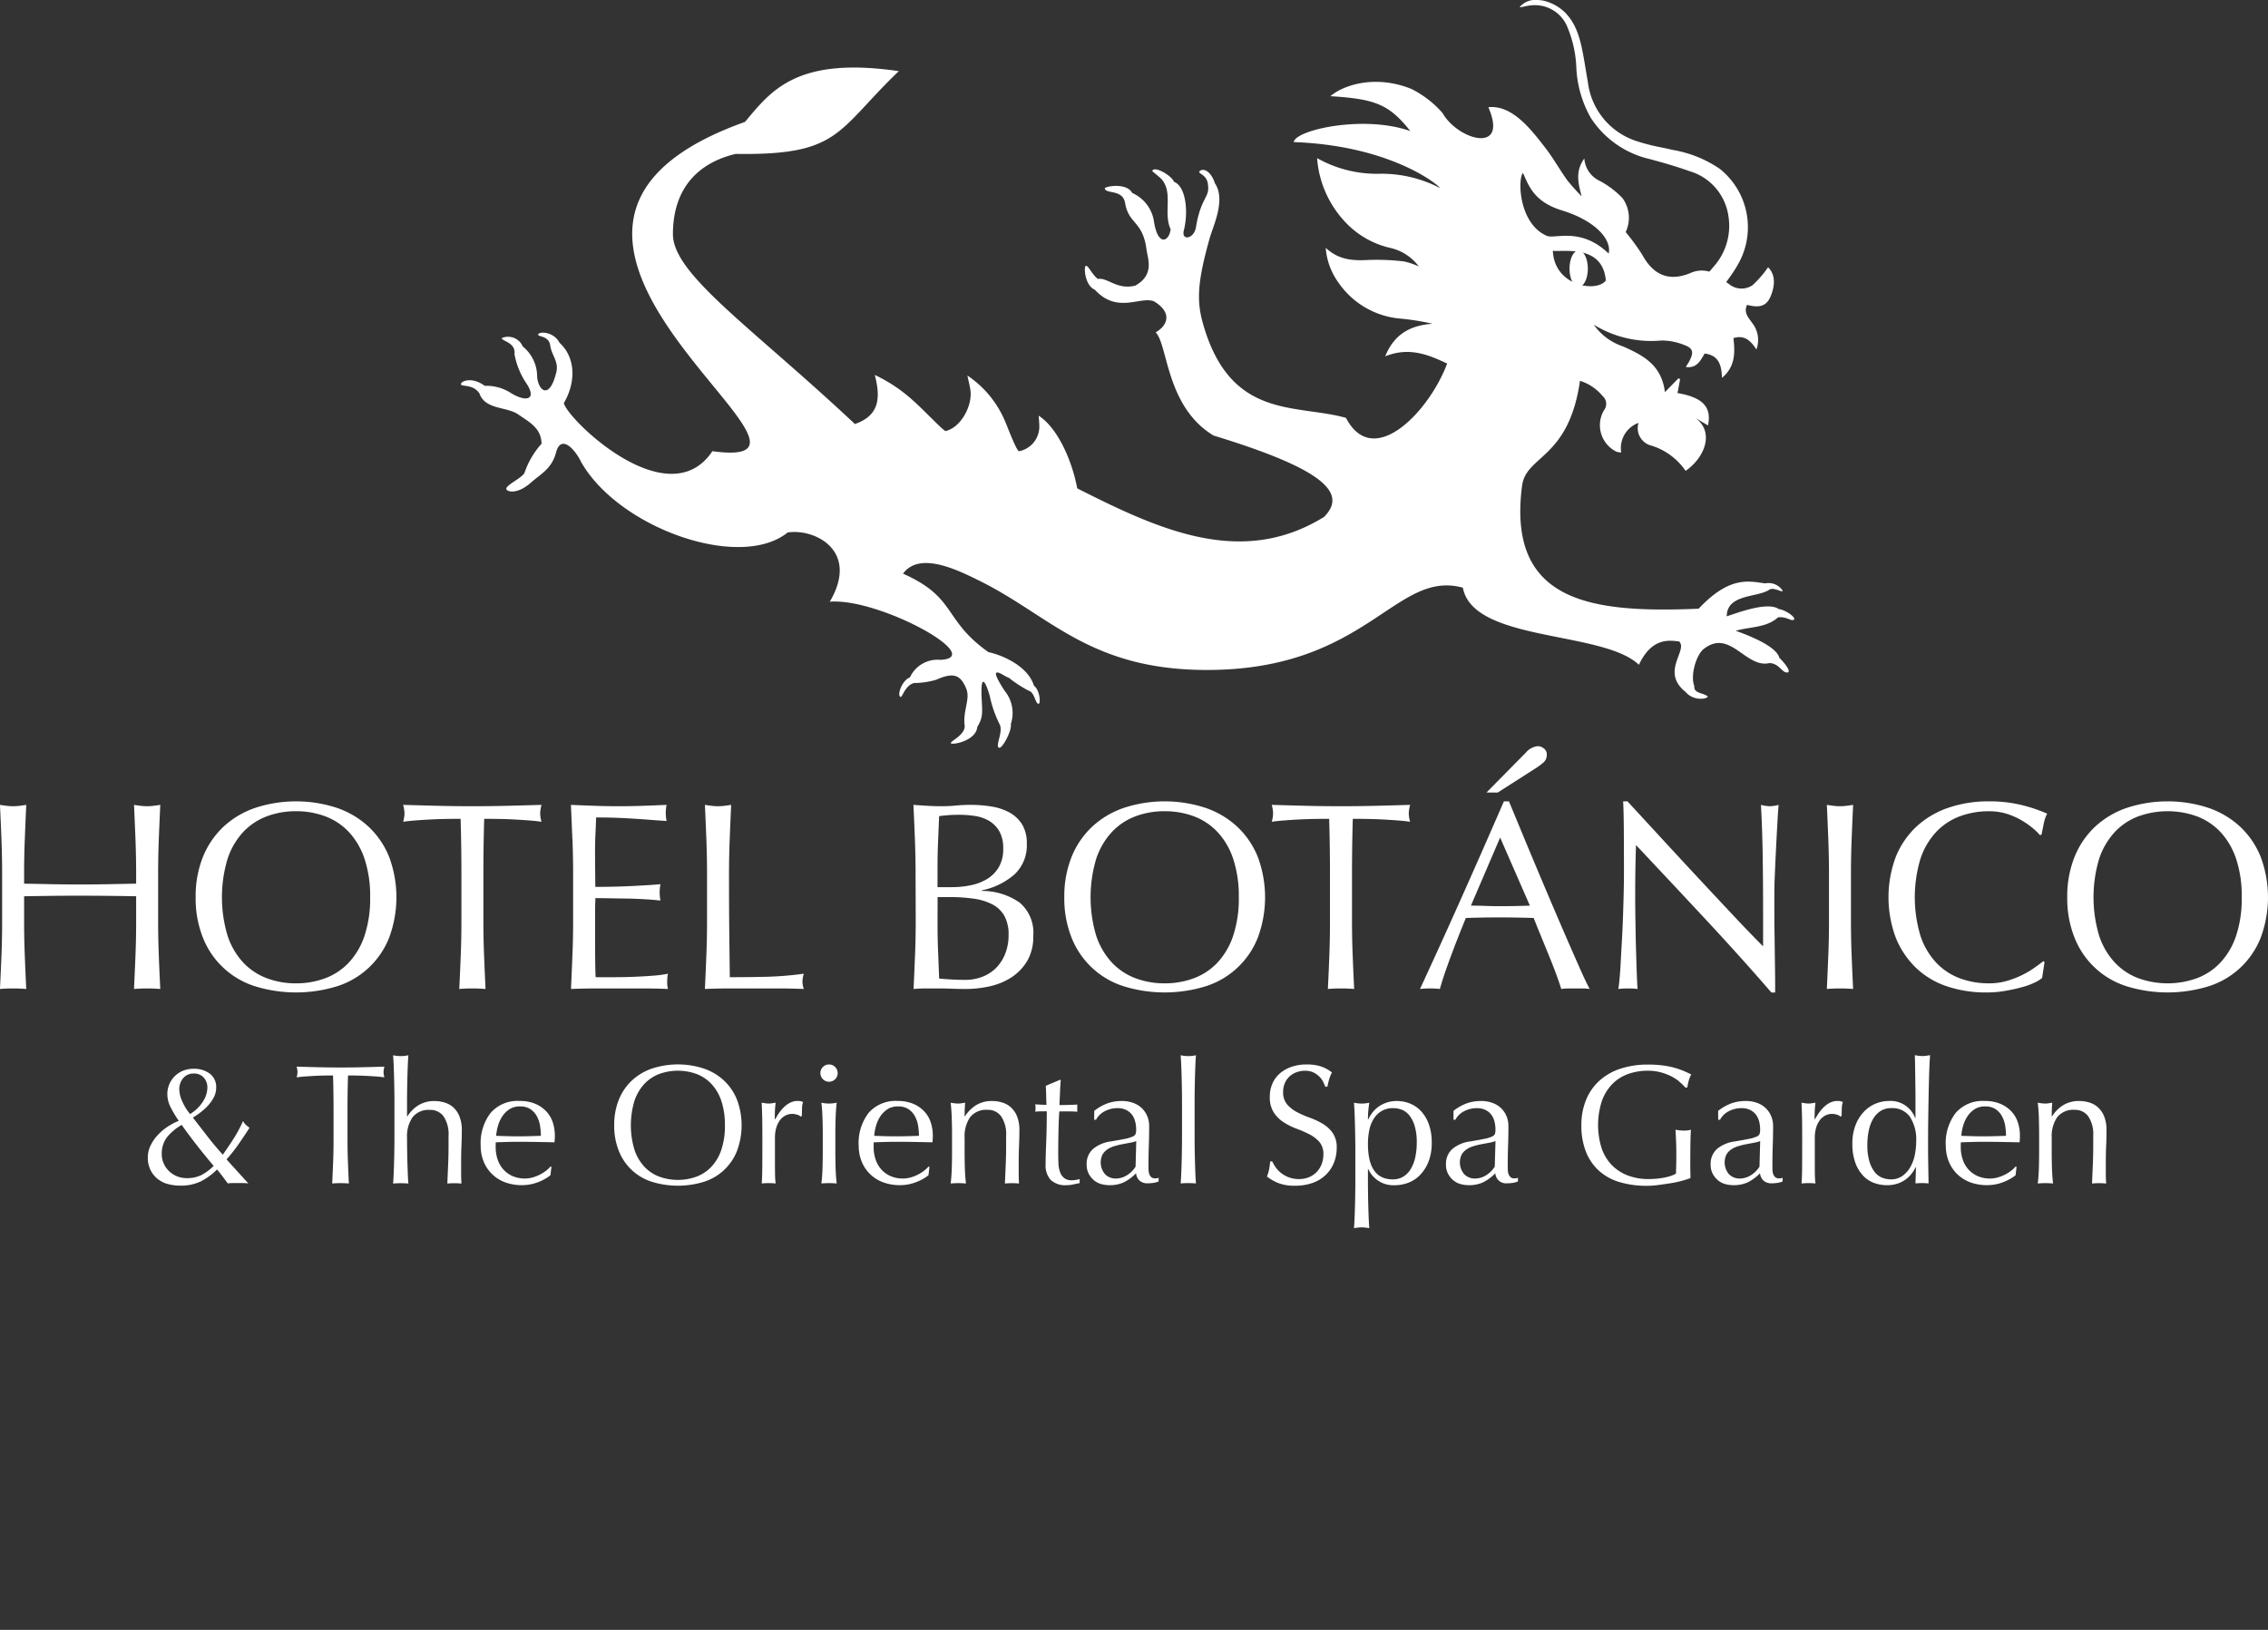 <svg xmlns="http://www.w3.org/2000/svg" viewBox="0 0 262.262 188.498"><rect x="0" y="0" width="262.262" height="188.498" fill="#333333" stroke="none"/><g transform="translate(-7890 6742)"><g transform="translate(7890 -6742)"><path d="M318.784,85.764q-.079-1.968-.17-4.014c.266.042.524.077.773.108a5.954,5.954,0,0,0,1.488,0c.249-.031.506-.066.775-.108q-.094,2.046-.172,4.014c-.052,1.313-.076,2.649-.076,4.014v5.33q0,2.046.076,4.029t.172,3.906c-.475-.041-.983-.063-1.519-.063s-1.044.022-1.518.063q.089-1.92.17-3.906t.076-4.029V92.319q-1.672-.031-3.237-.047c-1.043-.011-2.125-.016-3.24-.016s-2.2,0-3.24.016-2.122.026-3.238.047v2.789q0,2.046.077,4.029t.171,3.906q-.714-.061-1.519-.063t-1.519.063q.094-1.92.173-3.906t.075-4.029v-5.33c0-1.365-.025-2.7-.075-4.014s-.11-2.65-.173-4.014c.269.042.527.077.776.108a5.945,5.945,0,0,0,1.487,0c.247-.031.507-.066.775-.108q-.092,2.046-.171,4.014c-.051,1.313-.077,2.649-.077,4.014v1.085q1.674.029,3.238.061t3.24.031c1.115,0,2.2-.01,3.24-.031s2.122-.042,3.237-.061V89.778c0-1.365-.025-2.7-.076-4.014" transform="translate(-303.116 11.336)" fill="#fff"/><path d="M322.986,92.492a12.181,12.181,0,0,1,.852-4.7,9.816,9.816,0,0,1,2.387-3.487,10.271,10.271,0,0,1,3.674-2.169,15.178,15.178,0,0,1,9.392,0,10.242,10.242,0,0,1,3.67,2.169,9.79,9.79,0,0,1,2.388,3.487,13.371,13.371,0,0,1,0,9.392,9.572,9.572,0,0,1-6.058,5.608,16.119,16.119,0,0,1-9.392,0,9.56,9.56,0,0,1-6.061-5.608,12.181,12.181,0,0,1-.852-4.7m20.177,0a13.611,13.611,0,0,0-.65-4.449,8.467,8.467,0,0,0-1.814-3.1,7.248,7.248,0,0,0-2.728-1.813,9.563,9.563,0,0,0-3.393-.59,9.46,9.46,0,0,0-3.362.59,7.251,7.251,0,0,0-2.729,1.813,8.428,8.428,0,0,0-1.809,3.1,15.464,15.464,0,0,0,0,8.9,8.419,8.419,0,0,0,1.809,3.1,7.224,7.224,0,0,0,2.729,1.813,9.435,9.435,0,0,0,3.362.59,9.537,9.537,0,0,0,3.393-.59,7.221,7.221,0,0,0,2.728-1.813,8.457,8.457,0,0,0,1.814-3.1,13.609,13.609,0,0,0,.65-4.448" transform="translate(-300.361 11.287)" fill="#fff"/><path d="M350.686,83.362q-.806,0-1.69.016c-.588.009-1.179.03-1.765.06s-1.159.068-1.7.109-1.038.092-1.472.155a3.774,3.774,0,0,0,.154-.992,4.3,4.3,0,0,0-.154-.961q2.045.061,4,.109t4,.047q2.045,0,4-.047t4-.109a4.2,4.2,0,0,0-.157.992,3.579,3.579,0,0,0,.157.961q-.654-.094-1.473-.155c-.549-.041-1.118-.077-1.7-.109s-1.18-.051-1.767-.06-1.152-.016-1.69-.016q-.092,3.191-.093,6.415v5.33q0,2.048.079,4.029t.169,3.906q-.71-.061-1.517-.063t-1.519.063q.094-1.921.172-3.906t.076-4.029v-5.33q0-3.225-.093-6.415" transform="translate(-297.439 11.336)" fill="#fff"/><path d="M361.263,85.717q-.079-1.983-.169-3.967,1.392.061,2.772.109t2.775.047c.929,0,1.85-.017,2.758-.047s1.829-.068,2.758-.109a4.68,4.68,0,0,0,0,1.861q-.992-.061-1.81-.125t-1.738-.124q-.915-.061-2-.108t-2.6-.047q-.031.992-.077,1.891t-.047,2.045c0,.805.006,1.592.015,2.356s.016,1.342.016,1.735c.91,0,1.725-.01,2.45-.031s1.382-.046,1.984-.077,1.15-.061,1.657-.093.986-.066,1.442-.107a4.816,4.816,0,0,0-.093.96,4.705,4.705,0,0,0,.093.93c-.536-.064-1.163-.115-1.875-.156s-1.426-.067-2.138-.076-1.386-.022-2.015-.033-1.131-.014-1.5-.014c0,.186-.006.386-.016.6s-.015.491-.015.822V97.03q0,1.766.015,2.913t.047,1.736h2.17q1.177,0,2.308-.047t2.14-.124a13.8,13.8,0,0,0,1.75-.232,2.176,2.176,0,0,0-.075.479c-.013.178-.017.337-.017.481a2.893,2.893,0,0,0,.092.806q-1.394-.061-2.773-.061h-5.626q-1.392,0-2.818.061.089-1.983.169-3.951t.077-4.014V89.746q0-2.044-.077-4.029" transform="translate(-295.076 11.336)" fill="#fff"/><path d="M374.873,85.764q-.079-1.968-.17-4.014c.266.042.525.077.774.108a5.935,5.935,0,0,0,1.486,0c.248-.031.507-.066.775-.108q-.094,2.046-.17,4.014c-.052,1.313-.079,2.649-.079,4.014q0,3.906.032,6.772t.061,5.13q2.2,0,4.215-.047a39.446,39.446,0,0,0,4.339-.358,3.567,3.567,0,0,0-.156.93,2.846,2.846,0,0,0,.156.837q-1.425-.061-2.851-.063h-5.718q-1.38,0-2.866.063.091-1.92.17-3.906t.077-4.029v-5.33c0-1.365-.027-2.7-.077-4.014" transform="translate(-293.189 11.336)" fill="#fff"/><path d="M396.126,89.746q0-2.044-.077-4.029t-.171-3.967c.537.042,1.085.077,1.642.109s1.106.047,1.644.047,1.085-.027,1.642-.079,1.107-.077,1.642-.077a14.755,14.755,0,0,1,2.511.2,6.328,6.328,0,0,1,2.078.713,3.9,3.9,0,0,1,1.426,1.379,4.125,4.125,0,0,1,.525,2.169,4.594,4.594,0,0,1-1.44,3.595,8.19,8.19,0,0,1-3.766,1.829V91.7a7.647,7.647,0,0,1,4.354,1.332,4.55,4.55,0,0,1,1.6,3.874,5.534,5.534,0,0,1-.713,2.914,5.762,5.762,0,0,1-1.859,1.907,7.622,7.622,0,0,1-2.528,1.021,13.036,13.036,0,0,1-2.742.295c-.5,0-1-.011-1.5-.03s-1.008-.033-1.5-.033h-1.5c-.507,0-1.009.022-1.5.063q.092-1.981.171-3.952t.077-4.013Zm4.215,1.519a10.816,10.816,0,0,0,2.153-.216,5.878,5.878,0,0,0,1.906-.729,3.971,3.971,0,0,0,1.348-1.363,4.119,4.119,0,0,0,.511-2.156,3.878,3.878,0,0,0-.465-2.03,3.4,3.4,0,0,0-1.176-1.177,4.559,4.559,0,0,0-1.612-.557,11.821,11.821,0,0,0-1.8-.139c-.536,0-.993.014-1.363.047s-.7.066-.992.107q-.063,1.489-.123,2.943c-.042.974-.063,1.953-.063,2.945v2.325Zm-1.674,4.309q0,1.578.063,3.13t.123,3.13q.589.063,1.4.108c.535.032,1.084.046,1.641.046a5.408,5.408,0,0,0,1.907-.339,4.528,4.528,0,0,0,1.6-1.008A4.8,4.8,0,0,0,406.476,99a5.717,5.717,0,0,0,.405-2.216,4.423,4.423,0,0,0-.48-2.185,3.374,3.374,0,0,0-1.38-1.333,6.661,6.661,0,0,0-2.153-.666,19.389,19.389,0,0,0-2.8-.186h-1.395Z" transform="translate(-290.253 11.336)" fill="#fff"/><path d="M411.2,92.492a12.222,12.222,0,0,1,.852-4.7,9.819,9.819,0,0,1,2.388-3.487,10.252,10.252,0,0,1,3.672-2.169,15.178,15.178,0,0,1,9.392,0,10.251,10.251,0,0,1,3.672,2.169,9.8,9.8,0,0,1,2.388,3.487,13.371,13.371,0,0,1,0,9.392,9.569,9.569,0,0,1-6.06,5.608,16.12,16.12,0,0,1-9.392,0,9.568,9.568,0,0,1-6.06-5.608,12.222,12.222,0,0,1-.852-4.7m20.178,0a13.641,13.641,0,0,0-.651-4.449,8.466,8.466,0,0,0-1.813-3.1,7.248,7.248,0,0,0-2.728-1.813,9.558,9.558,0,0,0-3.393-.59,9.46,9.46,0,0,0-3.362.59,7.239,7.239,0,0,0-2.728,1.813,8.465,8.465,0,0,0-1.813,3.1,15.516,15.516,0,0,0,0,8.9,8.456,8.456,0,0,0,1.813,3.1,7.212,7.212,0,0,0,2.728,1.813,9.435,9.435,0,0,0,3.362.59,9.532,9.532,0,0,0,3.393-.59,7.221,7.221,0,0,0,2.728-1.813,8.456,8.456,0,0,0,1.813-3.1,13.638,13.638,0,0,0,.651-4.448" transform="translate(-288.128 11.287)" fill="#fff"/><path d="M438.9,83.362q-.806,0-1.69.016c-.588.009-1.177.03-1.765.06s-1.158.068-1.706.109-1.038.092-1.472.155a3.783,3.783,0,0,0,.156-.992,4.329,4.329,0,0,0-.156-.961q2.046.061,4,.109t4,.047q2.046,0,4-.047t4-.109a4.3,4.3,0,0,0-.155.992,3.659,3.659,0,0,0,.155.961q-.651-.094-1.472-.155t-1.7-.109q-.883-.046-1.766-.06t-1.689-.016q-.094,3.191-.094,6.415v5.33q0,2.048.079,4.029c.05,1.324.109,2.625.17,3.906q-.712-.061-1.518-.063t-1.519.063q.094-1.921.17-3.906T439,95.108v-5.33q0-3.225-.093-6.415" transform="translate(-285.207 11.336)" fill="#fff"/><path d="M457.611,82.173q.745,1.8,1.611,3.89t1.767,4.23q.9,2.138,1.8,4.247t1.689,3.919q.793,1.816,1.426,3.24t1.04,2.169a5.86,5.86,0,0,0-.822-.062h-1.643a5.854,5.854,0,0,0-.82.062q-.219-.712-.59-1.719t-.821-2.107q-.449-1.1-.914-2.232t-.868-2.155q-.992-.029-2.014-.047t-2.045-.014c-.642,0-1.271,0-1.891.014s-1.25.027-1.89.047q-.994,2.417-1.8,4.6t-1.208,3.611a10.729,10.729,0,0,0-2.294,0q2.511-5.423,4.9-10.785t4.8-10.91Zm-4.4,12.056c.537,0,1.094.01,1.674.032s1.136.031,1.674.031q.866,0,1.735-.016t1.735-.047l-3.44-7.873Zm6.354-17.7a2.082,2.082,0,0,1,1.395-.744,1.185,1.185,0,0,1,.666.248.848.848,0,0,1,.357.744,1.116,1.116,0,0,1-.372.884,7.24,7.24,0,0,1-.744.573l-4.556,2.914h-1.3Z" transform="translate(-283.12 10.51)" fill="#fff"/><path d="M477.566,95.049q-4.029-4.323-8.057-8.6-.033.868-.063,2.324t-.031,3.967c0,.434.006.971.014,1.612s.022,1.312.033,2.014.025,1.415.047,2.138.041,1.395.061,2.014.042,1.163.062,1.627.041.781.063.945a8.862,8.862,0,0,0-1.085-.061,9.9,9.9,0,0,0-1.147.061c.041-.206.088-.588.14-1.147s.1-1.224.139-2,.088-1.616.14-2.526.092-1.817.123-2.727.057-1.8.078-2.666.031-1.643.031-2.324q0-2.975-.016-5.115t-.077-3.192h.5q1.889,2.046,4.042,4.385t4.279,4.62q2.121,2.278,4.029,4.308t3.332,3.455V93.949q0-3.254-.047-6.339t-.2-5.811a4.463,4.463,0,0,0,1.054.156A4.315,4.315,0,0,0,486,81.8q-.063.681-.14,2.045t-.155,2.914q-.078,1.551-.141,3.037t-.059,2.387v1.859c0,.7,0,1.438.015,2.2s.02,1.534.032,2.309.019,1.5.03,2.169.016,1.255.016,1.751V103.5h-.434q-3.565-4.121-7.594-8.447" transform="translate(-280.327 11.287)" fill="#fff"/><path d="M488.81,85.764q-.078-1.968-.17-4.014c.268.042.526.077.774.108a5.945,5.945,0,0,0,1.487,0c.248-.031.505-.066.775-.108q-.094,2.046-.171,4.014c-.052,1.313-.078,2.649-.078,4.014v5.33q0,2.046.078,4.029t.171,3.906c-.475-.041-.983-.063-1.519-.063s-1.043.022-1.518.063q.09-1.92.17-3.906t.077-4.029v-5.33c0-1.365-.026-2.7-.077-4.014" transform="translate(-277.39 11.336)" fill="#fff"/><path d="M511.775,102.362a8.371,8.371,0,0,1-1.458.527q-.852.234-1.905.419a12.652,12.652,0,0,1-2.2.186,14.133,14.133,0,0,1-4.525-.7,9.524,9.524,0,0,1-3.579-2.124,9.977,9.977,0,0,1-2.357-3.487,13.367,13.367,0,0,1,0-9.391,9.8,9.8,0,0,1,2.387-3.487,10.293,10.293,0,0,1,3.673-2.169,14.243,14.243,0,0,1,4.711-.745,15.479,15.479,0,0,1,3.735.419,17.537,17.537,0,0,1,2.991,1.007,4.053,4.053,0,0,0-.4,1.179q-.155.743-.248,1.239l-.186.063a6.755,6.755,0,0,0-.868-.837,9.611,9.611,0,0,0-1.3-.9,8.249,8.249,0,0,0-1.675-.729,6.753,6.753,0,0,0-2.045-.295,9.575,9.575,0,0,0-3.393.589,7.242,7.242,0,0,0-2.728,1.814,8.444,8.444,0,0,0-1.812,3.1,15.483,15.483,0,0,0,0,8.894,8.429,8.429,0,0,0,1.812,3.1,7.218,7.218,0,0,0,2.728,1.815,9.549,9.549,0,0,0,3.393.589,7.268,7.268,0,0,0,2.061-.279,10.964,10.964,0,0,0,1.735-.666,10.38,10.38,0,0,0,1.426-.837q.635-.449,1.07-.79l.123.122-.278,1.83a3.991,3.991,0,0,1-.884.542" transform="translate(-276.522 11.287)" fill="#fff"/><path d="M513.054,92.492a12.2,12.2,0,0,1,.853-4.7,9.8,9.8,0,0,1,2.385-3.487,10.268,10.268,0,0,1,3.673-2.169,15.174,15.174,0,0,1,9.39,0,10.275,10.275,0,0,1,3.673,2.169,9.8,9.8,0,0,1,2.386,3.487,13.37,13.37,0,0,1,0,9.392,9.556,9.556,0,0,1-6.059,5.608,16.115,16.115,0,0,1-9.39,0,9.556,9.556,0,0,1-6.059-5.608,12.2,12.2,0,0,1-.853-4.7m20.176,0a13.615,13.615,0,0,0-.65-4.449,8.454,8.454,0,0,0-1.814-3.1,7.226,7.226,0,0,0-2.727-1.813,9.97,9.97,0,0,0-6.757,0,7.223,7.223,0,0,0-2.726,1.813,8.45,8.45,0,0,0-1.814,3.1,15.542,15.542,0,0,0,0,8.9,8.441,8.441,0,0,0,1.814,3.1,7.2,7.2,0,0,0,2.726,1.813,9.97,9.97,0,0,0,6.757,0,7.2,7.2,0,0,0,2.727-1.813,8.444,8.444,0,0,0,1.814-3.1,13.612,13.612,0,0,0,.65-4.448" transform="translate(-274.005 11.287)" fill="#fff"/><path d="M320.386,111.511a2.9,2.9,0,0,1,.856-2.1,2.908,2.908,0,0,1,.954-.63,3.193,3.193,0,0,1,1.221-.227,3.017,3.017,0,0,1,1.878.561,1.932,1.932,0,0,1,.738,1.642,2.354,2.354,0,0,1-.255,1.062,4.277,4.277,0,0,1-.658.954,6.992,6.992,0,0,1-.877.806,8.516,8.516,0,0,1-.905.618q.887,1.141,1.733,2.234t1.73,2.055q.707-1,1.288-1.918a15.3,15.3,0,0,0,1.053-1.977,1.336,1.336,0,0,0,.323.442,4.923,4.923,0,0,0,.424.345c-.405.629-.815,1.239-1.22,1.829a20.45,20.45,0,0,1-1.436,1.83l2.518,2.774a4.888,4.888,0,0,0-.631-.04h-1.19a3.792,3.792,0,0,0-.559.04c-.106-.145-.265-.364-.484-.659s-.469-.614-.756-.954a7.242,7.242,0,0,1-1.859,1.368,5.253,5.253,0,0,1-2.389.5,5.473,5.473,0,0,1-1.447-.187,3.235,3.235,0,0,1-1.19-.6,3.015,3.015,0,0,1-.814-1.033,3.229,3.229,0,0,1-.305-1.445,3.1,3.1,0,0,1,.274-1.27,4.783,4.783,0,0,1,.756-1.18,6.111,6.111,0,0,1,1.132-1.013,7.349,7.349,0,0,1,1.417-.766,12.833,12.833,0,0,1-.943-1.575,3.313,3.313,0,0,1-.376-1.494m-.648,6.942a2.571,2.571,0,0,0,.216,1.033,2.8,2.8,0,0,0,.6.886,2.87,2.87,0,0,0,.914.609,2.921,2.921,0,0,0,1.16.227,3.718,3.718,0,0,0,1.711-.363,5.674,5.674,0,0,0,1.4-1.053q-1-1.18-1.907-2.34t-1.789-2.4a6.2,6.2,0,0,0-1.692,1.416,3.1,3.1,0,0,0-.61,1.986m5.272-7.71a1.67,1.67,0,0,0-.422-1.171,1.487,1.487,0,0,0-1.151-.462,1.52,1.52,0,0,0-1.22.532,1.96,1.96,0,0,0-.454,1.317,3.518,3.518,0,0,0,.346,1.377,6.1,6.1,0,0,0,.9,1.456,4.51,4.51,0,0,0,1.505-1.465,3.105,3.105,0,0,0,.5-1.584" transform="translate(-301.035 15.054)" fill="#fff"/><path d="M337.449,109.359q-.511,0-1.071.009t-1.12.04q-.56.031-1.083.069c-.347.026-.659.059-.933.1a2.528,2.528,0,0,0,.1-.631,2.888,2.888,0,0,0-.1-.609c.863.026,1.71.049,2.536.068s1.672.03,2.537.03,1.713-.01,2.538-.03,1.672-.042,2.537-.068a2.766,2.766,0,0,0-.1.63,2.372,2.372,0,0,0,.1.61q-.413-.06-.934-.1t-1.083-.069c-.372-.018-.747-.032-1.12-.04s-.732-.009-1.07-.009q-.063,2.026-.06,4.072v3.383q0,1.3.049,2.556c.032.841.069,1.666.107,2.479-.3-.025-.621-.039-.963-.039s-.66.014-.962.039c.038-.813.073-1.637.107-2.479s.049-1.691.049-2.556V113.43q0-2.046-.059-4.072" transform="translate(-298.939 15.023)" fill="#fff"/><path d="M343.183,111.389c-.007-.524-.017-1.043-.03-1.554s-.03-1-.049-1.465-.042-.862-.069-1.19a4.005,4.005,0,0,0,1.771,0c-.027.328-.049.721-.069,1.18s-.035.942-.049,1.445-.023,1.015-.03,1.525-.009.984-.009,1.417v1.5h.039a4.114,4.114,0,0,1,1.319-1.308,3.482,3.482,0,0,1,1.829-.462,4.078,4.078,0,0,1,1.112.158,2.66,2.66,0,0,1,1.012.54,2.789,2.789,0,0,1,.738,1.043,4.243,4.243,0,0,1,.285,1.682c0,.564-.013,1.144-.041,1.74s-.038,1.23-.038,1.9v1.279c0,.211,0,.418.01.619s.016.4.027.581c-.261-.025-.536-.039-.824-.039s-.545.014-.806.039c.025-.682.057-1.383.089-2.105s.049-1.461.049-2.222v-1.2a3.675,3.675,0,0,0-.57-2.233,1.86,1.86,0,0,0-1.574-.757,2.364,2.364,0,0,0-2.015.846,3.869,3.869,0,0,0-.64,2.38c0,.368,0,.794.009,1.279s.017.972.03,1.465.032.966.049,1.426.042.832.069,1.12c-.3-.025-.6-.039-.886-.039s-.583.014-.885.039c.027-.3.049-.682.069-1.141s.035-.944.049-1.454.023-1.03.03-1.554.01-1.01.01-1.456v-3.561c0-.444,0-.93-.01-1.454" transform="translate(-297.581 14.862)" fill="#fff"/><path d="M351.932,117a5.745,5.745,0,0,1,1.151-3.8,4.119,4.119,0,0,1,3.353-1.377,4.566,4.566,0,0,1,1.8.325,3.8,3.8,0,0,1,1.268.865,3.416,3.416,0,0,1,.757,1.268,4.83,4.83,0,0,1,.246,1.555q0,.2-.01.383c-.008.125-.015.253-.029.384l-2.105-.04q-1.042-.017-2.1-.018c-.433,0-.862.007-1.287.018l-1.29.04a1.57,1.57,0,0,0-.021.295v.256a4.469,4.469,0,0,0,.227,1.436,3.248,3.248,0,0,0,.66,1.15,3.122,3.122,0,0,0,1.061.767,3.488,3.488,0,0,0,1.456.285,3.141,3.141,0,0,0,.8-.108,4.494,4.494,0,0,0,1.545-.737,3.724,3.724,0,0,0,.6-.55l.1.057-.117.964a5.451,5.451,0,0,1-1.464.806,5.059,5.059,0,0,1-1.821.335,5.561,5.561,0,0,1-1.937-.323,4.235,4.235,0,0,1-2.5-2.409,4.786,4.786,0,0,1-.344-1.831m4.543-4.542a2.167,2.167,0,0,0-1.23.334,2.869,2.869,0,0,0-.826.835,3.932,3.932,0,0,0-.492,1.1,5.673,5.673,0,0,0-.206,1.131c.4.015.829.027,1.267.04s.87.019,1.289.019.872-.007,1.317-.019.879-.025,1.3-.04a7.537,7.537,0,0,0-.089-1.12,3.5,3.5,0,0,0-.354-1.1,2.343,2.343,0,0,0-.738-.845,2.1,2.1,0,0,0-1.239-.334" transform="translate(-296.347 15.507)" fill="#fff"/><path d="M365.492,115.154a7.725,7.725,0,0,1,.541-2.98,6.213,6.213,0,0,1,1.514-2.214,6.543,6.543,0,0,1,2.331-1.378,9.654,9.654,0,0,1,5.96,0,6.544,6.544,0,0,1,2.331,1.378,6.212,6.212,0,0,1,1.514,2.214,8.476,8.476,0,0,1,0,5.959,6.065,6.065,0,0,1-3.845,3.561,10.22,10.22,0,0,1-5.96,0,6.065,6.065,0,0,1-3.845-3.561,7.727,7.727,0,0,1-.541-2.979m12.8,0a8.668,8.668,0,0,0-.412-2.824,5.341,5.341,0,0,0-1.151-1.965A4.6,4.6,0,0,0,375,109.212a6.341,6.341,0,0,0-4.288,0,4.622,4.622,0,0,0-1.732,1.152,5.351,5.351,0,0,0-1.148,1.965,9.793,9.793,0,0,0,0,5.646,5.342,5.342,0,0,0,1.148,1.968,4.606,4.606,0,0,0,1.732,1.151,6.341,6.341,0,0,0,4.288,0,4.584,4.584,0,0,0,1.731-1.151,5.333,5.333,0,0,0,1.151-1.968,8.654,8.654,0,0,0,.412-2.822" transform="translate(-294.467 14.992)" fill="#fff"/><path d="M384.59,113.419a1.757,1.757,0,0,0-.581-.1,1.638,1.638,0,0,0-.845.216,1.979,1.979,0,0,0-.632.58,2.831,2.831,0,0,0-.392.867,4.054,4.054,0,0,0-.138,1.071v2.162q0,1.32.009,2.018a10.15,10.15,0,0,0,.071,1.131c-.264-.026-.525-.04-.789-.04-.287,0-.562.014-.824.04.039-.448.062-1.053.068-1.821s.01-1.708.01-2.822v-.631q0-.765-.01-1.771t-.068-2.3c.145.026.282.05.413.069a2.933,2.933,0,0,0,.411.03,2.772,2.772,0,0,0,.376-.03c.131-.019.269-.043.413-.069-.054.473-.082.845-.088,1.12s-.011.539-.011.788l.04.018q1.16-2.123,2.6-2.124a2.114,2.114,0,0,1,.306.021,1.546,1.546,0,0,1,.325.1,2.188,2.188,0,0,0-.12.716c-.011.322-.018.615-.018.877l-.138.1a.876.876,0,0,0-.384-.216" transform="translate(-292.39 15.507)" fill="#fff"/><path d="M386.429,109.114a.972.972,0,0,1,.294-.708,1,1,0,1,1-.294.708m.276,7.1q0-.883-.031-1.857c-.019-.651-.062-1.257-.129-1.821a4.011,4.011,0,0,0,1.772,0c-.066.564-.108,1.169-.128,1.821s-.03,1.268-.03,1.857v2.045q0,.888.03,1.859t.128,1.76c-.3-.025-.6-.039-.885-.039s-.584.014-.887.039q.1-.786.129-1.76t.031-1.859Z" transform="translate(-291.563 14.992)" fill="#fff"/><path d="M390.316,117a5.745,5.745,0,0,1,1.15-3.8,4.122,4.122,0,0,1,3.353-1.377,4.572,4.572,0,0,1,1.8.325,3.791,3.791,0,0,1,1.268.865,3.4,3.4,0,0,1,.757,1.268,4.828,4.828,0,0,1,.246,1.555q0,.2-.01.383c-.007.125-.016.253-.03.384l-2.1-.04c-.7-.011-1.4-.018-2.105-.018-.432,0-.861.007-1.288.018l-1.289.04a1.677,1.677,0,0,0-.02.295v.256a4.437,4.437,0,0,0,.229,1.436,3.226,3.226,0,0,0,.658,1.15,3.149,3.149,0,0,0,1.062.767,3.49,3.49,0,0,0,1.455.285,3.166,3.166,0,0,0,.807-.108,4.528,4.528,0,0,0,1.544-.737,3.669,3.669,0,0,0,.6-.55l.1.057-.117.964a5.4,5.4,0,0,1-1.464.806,5.048,5.048,0,0,1-1.82.335,5.568,5.568,0,0,1-1.938-.323,4.235,4.235,0,0,1-2.5-2.409,4.827,4.827,0,0,1-.343-1.831m4.543-4.542a2.164,2.164,0,0,0-1.23.334,2.887,2.887,0,0,0-.827.835,4,4,0,0,0-.492,1.1,5.844,5.844,0,0,0-.2,1.131c.405.015.828.027,1.269.04s.869.019,1.288.019.871-.007,1.316-.019.879-.025,1.3-.04a7.555,7.555,0,0,0-.09-1.12,3.475,3.475,0,0,0-.354-1.1,2.329,2.329,0,0,0-.737-.845,2.1,2.1,0,0,0-1.239-.334" transform="translate(-291.024 15.507)" fill="#fff"/><path d="M405.5,113.606a1.858,1.858,0,0,0-1.574-.757,2.364,2.364,0,0,0-2.015.846,3.884,3.884,0,0,0-.64,2.38v1.67q0,.888.03,1.859c.019.65.061,1.235.129,1.762-.3-.026-.6-.04-.887-.04s-.582.014-.884.04c.065-.526.108-1.111.128-1.762s.03-1.267.03-1.859V115.7c0-.589-.01-1.209-.03-1.857s-.063-1.257-.128-1.821a5.234,5.234,0,0,0,.884.1,2.421,2.421,0,0,0,.345-.03l.443-.069c-.037.525-.059,1.05-.059,1.574h.039a4.15,4.15,0,0,1,1.319-1.308,3.489,3.489,0,0,1,1.83-.462,4.119,4.119,0,0,1,1.111.158,2.66,2.66,0,0,1,1.012.54,2.8,2.8,0,0,1,.738,1.042,4.249,4.249,0,0,1,.287,1.683c0,.564-.015,1.144-.041,1.74s-.04,1.23-.04,1.9v1.279c0,.211,0,.418.01.619s.017.4.03.582q-.393-.039-.826-.04c-.274,0-.547.014-.807.04.025-.683.057-1.385.089-2.107s.049-1.461.049-2.222v-1.2a3.673,3.673,0,0,0-.57-2.233" transform="translate(-289.728 15.507)" fill="#fff"/><path d="M411.2,109.684c-.039.5-.071.987-.088,1.465s-.043.959-.07,1.444c.142,0,.413,0,.805-.009s.821-.022,1.279-.05a.926.926,0,0,0-.018.219v.411a.793.793,0,0,0,.018.2c-.17-.014-.346-.024-.529-.03s-.38-.01-.59-.01h-.964a6.152,6.152,0,0,0-.049.631q-.029.55-.051,1.307c-.01.5-.021,1.032-.027,1.584s-.01,1.042-.01,1.475c0,.368.01.726.031,1.082a3.169,3.169,0,0,0,.187.954,1.5,1.5,0,0,0,.473.678,1.389,1.389,0,0,0,.9.257,3.331,3.331,0,0,0,.424-.04,3.627,3.627,0,0,0,.461-.1v.471q-.335.06-.738.148a3.605,3.605,0,0,1-.777.089,2.448,2.448,0,0,1-1.83-.61,2.48,2.48,0,0,1-.59-1.79c0-.354.007-.738.018-1.15s.031-.867.049-1.358.039-1.036.049-1.632.022-1.263.022-2h-.631c-.1,0-.215,0-.334.01s-.243.016-.373.03c.014-.079.023-.155.028-.227s.009-.147.009-.225a1.9,1.9,0,0,0-.009-.2,1.7,1.7,0,0,0-.028-.2c.591.04,1.023.059,1.3.059-.013-.263-.024-.59-.031-.985s-.022-.8-.049-1.218l1.634-.688Z" transform="translate(-288.538 15.21)" fill="#fff"/><path d="M414.345,112.966a5.629,5.629,0,0,1,1.633-.905,5.063,5.063,0,0,1,1.534-.236,3.934,3.934,0,0,1,1.3.206,2.854,2.854,0,0,1,1,.591,2.7,2.7,0,0,1,.647.925,2.9,2.9,0,0,1,.237,1.189c0,.748-.011,1.493-.039,2.234s-.039,1.525-.039,2.349c0,.158,0,.326.01.5a1.46,1.46,0,0,0,.088.473.889.889,0,0,0,.227.343.626.626,0,0,0,.443.139q.1,0,.2-.01a.482.482,0,0,0,.207-.069v.433a2.277,2.277,0,0,1-.541.158,4.087,4.087,0,0,1-.717.058,1.323,1.323,0,0,1-.964-.325,1.337,1.337,0,0,1-.393-.836,5.307,5.307,0,0,1-1.4,1.042,3.852,3.852,0,0,1-1.693.335,3.39,3.39,0,0,1-.962-.138,2.191,2.191,0,0,1-.837-.452,2.507,2.507,0,0,1-.59-.757,2.183,2.183,0,0,1-.227-1.012,2.306,2.306,0,0,1,.738-1.831,4.03,4.03,0,0,1,2.036-.865c.707-.117,1.263-.219,1.662-.3a4.085,4.085,0,0,0,.884-.265.6.6,0,0,0,.345-.325,1.624,1.624,0,0,0,.059-.483,3.637,3.637,0,0,0-.12-.944,2.17,2.17,0,0,0-.372-.787,1.9,1.9,0,0,0-.668-.541,2.229,2.229,0,0,0-1-.206,3.122,3.122,0,0,0-1.465.353,2.333,2.333,0,0,0-1.012.985h-.218Zm4.859,3.5a4.832,4.832,0,0,1-.778.2q-.441.08-.894.169a8.107,8.107,0,0,0-.895.225,2.889,2.889,0,0,0-.787.373,1.844,1.844,0,0,0-.551.591,2.092,2.092,0,0,0,.325,2.3,1.736,1.736,0,0,0,1.181.471,2.428,2.428,0,0,0,1.368-.412,3.08,3.08,0,0,0,.952-.964Z" transform="translate(-287.812 15.507)" fill="#fff"/><path d="M423.163,111.389c-.006-.524-.016-1.043-.03-1.554s-.028-1-.049-1.465-.042-.862-.068-1.19a4,4,0,0,0,1.77,0c-.026.328-.049.723-.068,1.19s-.036.953-.049,1.465-.024,1.03-.031,1.554-.008,1.01-.008,1.454V116.4q0,.67.008,1.456c.007.524.017,1.043.031,1.554s.028,1,.049,1.454.042.839.068,1.141c-.3-.025-.6-.039-.885-.039s-.584.014-.885.039q.039-.453.068-1.141c.021-.458.035-.944.049-1.454s.024-1.03.03-1.554.01-1.01.01-1.456v-3.561c0-.444,0-.93-.01-1.454" transform="translate(-286.49 14.862)" fill="#fff"/><path d="M432.807,120.042a3.226,3.226,0,0,0,.649.658,3.283,3.283,0,0,0,2.035.67,2.916,2.916,0,0,0,1.171-.227,2.61,2.61,0,0,0,1.446-1.514,3.1,3.1,0,0,0,.2-1.112,2.115,2.115,0,0,0-.463-1.436,3.808,3.808,0,0,0-1.149-.884,13.438,13.438,0,0,0-1.486-.649,7.7,7.7,0,0,1-1.486-.739,3.938,3.938,0,0,1-1.149-1.131,3.255,3.255,0,0,1-.463-1.849,3.706,3.706,0,0,1,.3-1.5,3.278,3.278,0,0,1,.855-1.172,4.077,4.077,0,0,1,1.347-.766,5.344,5.344,0,0,1,1.77-.276,5.267,5.267,0,0,1,1.634.227,4.051,4.051,0,0,1,1.278.7,4.306,4.306,0,0,0-.295.708c-.079.249-.156.563-.236.943h-.236a5.239,5.239,0,0,0-.265-.6,2.3,2.3,0,0,0-.453-.6,2.569,2.569,0,0,0-.677-.462,2.208,2.208,0,0,0-.944-.187,2.819,2.819,0,0,0-1.013.178,2.41,2.41,0,0,0-.807.5,2.22,2.22,0,0,0-.531.775,2.565,2.565,0,0,0-.187.984,2.153,2.153,0,0,0,.461,1.457,3.978,3.978,0,0,0,1.151.894,11.073,11.073,0,0,0,1.486.648,8.258,8.258,0,0,1,1.484.7,3.756,3.756,0,0,1,1.151,1.06,2.93,2.93,0,0,1,.462,1.733,4.549,4.549,0,0,1-.324,1.711,4.059,4.059,0,0,1-.943,1.405,4.236,4.236,0,0,1-1.516.926,5.976,5.976,0,0,1-2.036.325,5.1,5.1,0,0,1-1.977-.325,5.429,5.429,0,0,1-1.27-.739,4.587,4.587,0,0,0,.246-.816c.047-.243.089-.553.129-.934h.237a3.879,3.879,0,0,0,.422.719" transform="translate(-285.276 14.992)" fill="#fff"/><path d="M440.776,117.745c0-.444,0-.929-.01-1.454s-.017-1.045-.031-1.563-.028-1.015-.048-1.486-.042-.878-.069-1.219a4.006,4.006,0,0,0,1.771,0q-.078.512-.118.983t-.039.944h.039a3.9,3.9,0,0,1,.394-.676,3.418,3.418,0,0,1,.658-.69,3.557,3.557,0,0,1,.975-.54,3.627,3.627,0,0,1,1.3-.217,4.036,4.036,0,0,1,1.476.285,3.56,3.56,0,0,1,1.289.877,4.385,4.385,0,0,1,.9,1.5,6.155,6.155,0,0,1,.345,2.173,5.828,5.828,0,0,1-.373,2.184,4.639,4.639,0,0,1-.975,1.535,3.742,3.742,0,0,1-1.366.9,4.375,4.375,0,0,1-1.535.286,3.187,3.187,0,0,1-3.088-1.87h-.039v1.239q0,.629.009,1.407t.03,1.544c.014.51.03,1,.049,1.464s.042.863.069,1.191a4.006,4.006,0,0,0-1.771,0c.027-.328.049-.725.069-1.191s.035-.954.048-1.464.024-1.026.031-1.544.01-.988.01-1.407Zm7.1-1.1a6.481,6.481,0,0,0-.246-1.947,3.665,3.665,0,0,0-.629-1.231,2.03,2.03,0,0,0-.876-.638,2.8,2.8,0,0,0-.964-.178,2.571,2.571,0,0,0-1.347.335,2.706,2.706,0,0,0-.914.895,3.954,3.954,0,0,0-.511,1.317,7.871,7.871,0,0,0-.157,1.6q0,4.094,2.872,4.092a2.293,2.293,0,0,0,1.23-.325,2.617,2.617,0,0,0,.864-.9,4.5,4.5,0,0,0,.512-1.358,7.959,7.959,0,0,0,.166-1.661" transform="translate(-284.049 15.507)" fill="#fff"/><path d="M450.829,112.966a5.607,5.607,0,0,1,1.632-.905,5.069,5.069,0,0,1,1.535-.236,3.921,3.921,0,0,1,1.3.206,2.854,2.854,0,0,1,1,.591,2.708,2.708,0,0,1,.648.925,2.923,2.923,0,0,1,.237,1.189q0,1.122-.039,2.234c-.027.74-.04,1.525-.04,2.349,0,.158,0,.326.01.5a1.459,1.459,0,0,0,.088.473.9.9,0,0,0,.227.343.626.626,0,0,0,.443.139c.066,0,.133,0,.206-.01a.477.477,0,0,0,.206-.069v.433a2.265,2.265,0,0,1-.54.158,4.108,4.108,0,0,1-.719.058,1.235,1.235,0,0,1-1.356-1.16,5.31,5.31,0,0,1-1.4,1.042,3.847,3.847,0,0,1-1.692.335,3.4,3.4,0,0,1-.963-.138,2.194,2.194,0,0,1-.836-.452,2.5,2.5,0,0,1-.591-.757,2.184,2.184,0,0,1-.225-1.012,2.309,2.309,0,0,1,.737-1.831,4.035,4.035,0,0,1,2.036-.865q1.062-.176,1.662-.3a4.1,4.1,0,0,0,.885-.265.6.6,0,0,0,.344-.325,1.588,1.588,0,0,0,.059-.483,3.685,3.685,0,0,0-.118-.944,2.206,2.206,0,0,0-.372-.787,1.9,1.9,0,0,0-.669-.541,2.226,2.226,0,0,0-1-.206,3.126,3.126,0,0,0-1.465.353,2.333,2.333,0,0,0-1.012.985h-.216Zm4.857,3.5a4.819,4.819,0,0,1-.776.2q-.442.08-.9.169a8.172,8.172,0,0,0-.9.225,2.922,2.922,0,0,0-.787.373,1.858,1.858,0,0,0-.551.591,2.1,2.1,0,0,0,.325,2.3,1.738,1.738,0,0,0,1.181.471,2.426,2.426,0,0,0,1.368-.412,3.084,3.084,0,0,0,.953-.964Z" transform="translate(-282.753 15.507)" fill="#fff"/><path d="M474.995,110.058a5.334,5.334,0,0,0-.984-.619,6.2,6.2,0,0,0-1.2-.433,5.75,5.75,0,0,0-1.406-.166,6.734,6.734,0,0,0-2.272.373,4.845,4.845,0,0,0-1.83,1.151,5.388,5.388,0,0,0-1.218,1.965,9,9,0,0,0-.05,5.42,5.219,5.219,0,0,0,1.151,1.957,5.114,5.114,0,0,0,1.849,1.23,6.653,6.653,0,0,0,2.469.433q.413,0,.864-.04c.3-.027.594-.066.876-.118a6.063,6.063,0,0,0,.787-.2,2.809,2.809,0,0,0,.619-.274c.014-.4.024-.787.031-1.181s.009-.794.009-1.2c0-.458-.009-.918-.03-1.377s-.042-.9-.068-1.317a4.775,4.775,0,0,0,.944.1,4.206,4.206,0,0,0,.432-.02,2.024,2.024,0,0,0,.414-.077q-.041.453-.059,1.426t-.02,2.568c0,.261,0,.528.01.8s.01.535.01.8a10.776,10.776,0,0,1-1.033.326,12.784,12.784,0,0,1-1.317.276q-.7.108-1.4.2a10.138,10.138,0,0,1-1.269.089,10.974,10.974,0,0,1-3.157-.422,6.172,6.172,0,0,1-2.389-1.308,5.838,5.838,0,0,1-1.515-2.2,8.087,8.087,0,0,1-.532-3.048,7.62,7.62,0,0,1,.55-2.98,6.148,6.148,0,0,1,1.554-2.214,6.75,6.75,0,0,1,2.429-1.378,10.054,10.054,0,0,1,3.157-.471,12.712,12.712,0,0,1,1.78.109,9.19,9.19,0,0,1,2.43.658c.3.131.57.256.806.373a3.31,3.31,0,0,0-.285.708,4.651,4.651,0,0,0-.168.806h-.235a5.138,5.138,0,0,0-.738-.708" transform="translate(-280.847 14.992)" fill="#fff"/><path d="M477.707,112.966a5.628,5.628,0,0,1,1.633-.905,5.07,5.07,0,0,1,1.535-.236,3.922,3.922,0,0,1,1.3.206,2.855,2.855,0,0,1,1,.591,2.723,2.723,0,0,1,.648.925,2.925,2.925,0,0,1,.237,1.189q0,1.122-.04,2.234c-.026.74-.039,1.525-.039,2.349,0,.158,0,.326.01.5a1.46,1.46,0,0,0,.088.473.889.889,0,0,0,.227.343.626.626,0,0,0,.443.139c.066,0,.133,0,.206-.01a.477.477,0,0,0,.206-.069v.433a2.283,2.283,0,0,1-.54.158,4.109,4.109,0,0,1-.719.058,1.327,1.327,0,0,1-.964-.325,1.343,1.343,0,0,1-.393-.836,5.306,5.306,0,0,1-1.4,1.042,3.85,3.85,0,0,1-1.692.335,3.4,3.4,0,0,1-.963-.138,2.186,2.186,0,0,1-.836-.452,2.494,2.494,0,0,1-.591-.757,2.183,2.183,0,0,1-.225-1.012,2.309,2.309,0,0,1,.737-1.831,4.035,4.035,0,0,1,2.036-.865q1.062-.176,1.663-.3a4.1,4.1,0,0,0,.885-.265.6.6,0,0,0,.344-.325,1.626,1.626,0,0,0,.059-.483,3.685,3.685,0,0,0-.118-.944,2.191,2.191,0,0,0-.373-.787,1.889,1.889,0,0,0-.668-.541,2.226,2.226,0,0,0-1-.206,3.125,3.125,0,0,0-1.465.353,2.333,2.333,0,0,0-1.012.985h-.217Zm4.859,3.5a4.8,4.8,0,0,1-.778.2q-.441.08-.894.169a8.165,8.165,0,0,0-.895.225,2.905,2.905,0,0,0-.787.373,1.844,1.844,0,0,0-.551.591,2.1,2.1,0,0,0,.324,2.3,1.738,1.738,0,0,0,1.181.471,2.426,2.426,0,0,0,1.368-.412,3.1,3.1,0,0,0,.953-.964Z" transform="translate(-279.026 15.507)" fill="#fff"/><path d="M490.187,113.419a1.739,1.739,0,0,0-.578-.1,1.639,1.639,0,0,0-.846.216,1.947,1.947,0,0,0-.63.58,2.781,2.781,0,0,0-.394.867,4.1,4.1,0,0,0-.137,1.071v2.162q0,1.32.009,2.018a9.969,9.969,0,0,0,.068,1.131c-.262-.026-.525-.04-.786-.04-.288,0-.565.014-.827.04.04-.448.063-1.053.069-1.821s.009-1.708.009-2.822v-.631q0-.765-.009-1.771t-.069-2.3c.143.026.281.05.413.069a2.992,2.992,0,0,0,.413.03,2.77,2.77,0,0,0,.375-.03c.129-.019.266-.043.411-.069-.052.473-.082.845-.088,1.12s-.01.539-.01.788l.04.018q1.16-2.123,2.6-2.124a2.1,2.1,0,0,1,.3.021,1.535,1.535,0,0,1,.326.1,2.192,2.192,0,0,0-.118.716c-.014.322-.019.615-.019.877l-.139.1a.869.869,0,0,0-.384-.216" transform="translate(-277.747 15.507)" fill="#fff"/><path d="M498.549,120.14a4.994,4.994,0,0,1-.422.679,3.453,3.453,0,0,1-.67.679,3.383,3.383,0,0,1-.954.511,3.794,3.794,0,0,1-1.278.2,4.353,4.353,0,0,1-1.465-.255,3.3,3.3,0,0,1-1.279-.837,4.267,4.267,0,0,1-.905-1.5,6.243,6.243,0,0,1-.344-2.192,5.84,5.84,0,0,1,.373-2.184,4.755,4.755,0,0,1,.974-1.544,3.927,3.927,0,0,1,1.357-.925,4.047,4.047,0,0,1,1.525-.305,3.038,3.038,0,0,1,3.029,1.969h.04v-1.929q0-.748-.01-1.505t-.019-1.446c-.007-.459-.014-.89-.019-1.3s-.017-.767-.03-1.082c.157.025.309.049.452.068a3.272,3.272,0,0,0,.434.031,3.037,3.037,0,0,0,.422-.031l.462-.068c-.04.419-.072,1.025-.1,1.818s-.049,1.669-.068,2.626-.036,1.941-.05,2.951-.019,1.933-.019,2.773q0,1.358.019,2.439t.04,2.223c-.263-.025-.518-.039-.768-.039s-.485.014-.747.039l.058-1.869Zm-5.586-2.6a6.485,6.485,0,0,0,.246,1.947,3.69,3.69,0,0,0,.629,1.23,2.027,2.027,0,0,0,.877.639,2.816,2.816,0,0,0,.963.178,2.248,2.248,0,0,0,1.319-.384,3.132,3.132,0,0,0,.914-1,4.709,4.709,0,0,0,.532-1.406,7.626,7.626,0,0,0,.166-1.574,4.835,4.835,0,0,0-.728-2.882,2.491,2.491,0,0,0-2.144-.993,2.278,2.278,0,0,0-1.23.325,2.607,2.607,0,0,0-.864.9,4.5,4.5,0,0,0-.512,1.357,7.893,7.893,0,0,0-.167,1.662" transform="translate(-277.031 14.862)" fill="#fff"/><path d="M500.716,117a5.745,5.745,0,0,1,1.151-3.8,4.121,4.121,0,0,1,3.353-1.377,4.563,4.563,0,0,1,1.8.325,3.792,3.792,0,0,1,1.268.865,3.4,3.4,0,0,1,.757,1.268,4.829,4.829,0,0,1,.246,1.555q0,.2-.01.383c-.007.125-.015.253-.029.384l-2.105-.04q-1.042-.017-2.1-.018c-.433,0-.862.007-1.288.018l-1.289.04a1.566,1.566,0,0,0-.021.295v.256a4.439,4.439,0,0,0,.228,1.436,3.228,3.228,0,0,0,.659,1.15,3.133,3.133,0,0,0,1.061.767,3.491,3.491,0,0,0,1.456.285,3.158,3.158,0,0,0,.806-.108,4.6,4.6,0,0,0,.806-.294,4.541,4.541,0,0,0,.738-.443,3.726,3.726,0,0,0,.6-.55l.1.057-.117.964a5.431,5.431,0,0,1-1.464.806,5.059,5.059,0,0,1-1.821.335,5.561,5.561,0,0,1-1.937-.323,4.31,4.31,0,0,1-1.514-.944,4.251,4.251,0,0,1-.983-1.465,4.786,4.786,0,0,1-.345-1.831m4.543-4.542a2.167,2.167,0,0,0-1.23.334,2.87,2.87,0,0,0-.826.835,3.969,3.969,0,0,0-.492,1.1,5.76,5.76,0,0,0-.206,1.131c.405.015.829.027,1.268.04s.869.019,1.288.019.872-.007,1.317-.019.879-.025,1.3-.04a7.541,7.541,0,0,0-.089-1.12,3.5,3.5,0,0,0-.354-1.1,2.344,2.344,0,0,0-.738-.845,2.093,2.093,0,0,0-1.239-.334" transform="translate(-275.716 15.507)" fill="#fff"/><path d="M515.9,113.606a1.858,1.858,0,0,0-1.572-.757,2.364,2.364,0,0,0-2.017.846,3.877,3.877,0,0,0-.64,2.38v1.67q0,.888.03,1.859c.019.65.063,1.235.129,1.762q-.453-.039-.885-.04t-.886.04c.065-.526.108-1.111.129-1.762s.028-1.267.028-1.859V115.7c0-.589-.01-1.209-.028-1.857s-.064-1.257-.129-1.821a5.268,5.268,0,0,0,.886.1,2.42,2.42,0,0,0,.344-.03l.442-.069q-.058.787-.059,1.574h.04a4.137,4.137,0,0,1,1.319-1.308,3.482,3.482,0,0,1,1.829-.462,4.1,4.1,0,0,1,1.111.158,2.672,2.672,0,0,1,1.013.54,2.816,2.816,0,0,1,.737,1.042,4.272,4.272,0,0,1,.286,1.683q0,.845-.039,1.74c-.027.6-.04,1.23-.04,1.9v1.279c0,.211,0,.418.009.619s.017.4.031.582q-.395-.039-.827-.04-.413,0-.807.04.041-1.025.089-2.107t.049-2.222v-1.2a3.673,3.673,0,0,0-.57-2.233" transform="translate(-274.42 15.507)" fill="#fff"/><path d="M496.3,70.259c.07-2.5,3.489-2.1,4.877-2.978.516-.428,1.662.413,1.576.066a1.951,1.951,0,0,0-2.018-.828c-1.871-.251-4.088-.9-7.685,2.928-12.357.522-22.178-.676-20.42-14.213.466-3.579,5.378-3.033,6.7-12.143a5.519,5.519,0,0,1,2.61,1.759,1.185,1.185,0,0,1,.172,1.631,3.409,3.409,0,0,0,1.428,4.805,2.123,2.123,0,0,0,.556.091,3.1,3.1,0,0,1,2-3.421,2.083,2.083,0,0,0,1.532,2.642,7.463,7.463,0,0,1,3.912,2.907c2.236-1.55,3.359-4.481,1.148-6.106l1.442.853c.442-2.135-.594-3.235-3.524-3.746.1-.529.2-1.061.3-1.592-.06-.041-.123-.081-.184-.122-.466.478-.931.955-1.571,1.609-.394-3.192-2.583-4.281-4.879-5.3a6.691,6.691,0,0,1-3.347-2.5,12.654,12.654,0,0,0,7.823,1.828,6.939,6.939,0,0,1,2.529.477c1.137.4,1.249.846.7,1.9-.112.214-.249.413-.414.685,1.295.184,1.692-.761,2.192-1.559,1.378.2,1.948.982,1.991,2.815,1.521-1.254,1.535-2.883,1.322-4.593,1.246-.392,1.989.261,2.66,1.314a3.154,3.154,0,0,0-.486-3.063c-.4-.6-1.021-1.163-.6-2.1,1.149.3,2.176.343,2.724-.966.606-1.448.486-2.634-.29-3.382a11.9,11.9,0,0,1-1.8,2.08,2.279,2.279,0,0,1-2.731-.148c-.344-.235-.691-.466-1.012-.729a3.157,3.157,0,0,0-3.476-.514c-2.457.994-4.25.21-5.523-2.124a25.185,25.185,0,0,0-1.921-2.63,3.874,3.874,0,0,0-.368-3.927,10.359,10.359,0,0,0-2.6-1.979,3.1,3.1,0,0,1-1.816-2.608c-1.064,1.479-.719,2.847-.305,4.375a22.054,22.054,0,0,1-1.653-1.839c-.873-1.209-1.6-2.531-2.506-3.709-1.7-2.2-3.876-5.05-6.635-4.756,2.388,5.493-3.532,3.8-5.305.658a11.793,11.793,0,0,0-3.611-2.781c-4.245-1.7-7.939-.385-9.339.848,5.2.319,6.792.955,9.233,4.033-5.413-1.91-13.325-.118-13.479,1.274,12.052.437,17.5,5.66,16.828,5.272a14.6,14.6,0,0,0-6.928-1.608,14.05,14.05,0,0,1-7.2-1.808,12.039,12.039,0,0,0,2.989,7.1,10.288,10.288,0,0,0,5.431,3.274,5.7,5.7,0,0,1,3.342,2.152,8.579,8.579,0,0,0-1.727-.58,27.194,27.194,0,0,0-4.012-.174c-1.779.1-3.471.061-5.027-1.4a7.852,7.852,0,0,0,1.481,4.035,9.667,9.667,0,0,0,7.257,4.16,28.937,28.937,0,0,1,3.612.588c-2.462.183-4.387,1.1-5.471,3.768,2.739-1.107,4.97-.207,7.16.836-2.012,5.442-8.51,12.389-11.7,6.279-5.779-1.615-13.22.213-16.439-10.577-.787-2.637-.87-4.692.652-10.087.34-1.362,1.957-4.478.639-6.461-.446-1.377-1.335-1.85-1.808-1.377-.089.355.978.34,1.02,1.733.134,1.288-.885,1.413-1.42,4.8-.271,1.306-1.694,1.5-1.389.294.56-2.227.217-5.119-1.139-5.622-.211-.673-2.3-1.936-2.517-1.239,1,.845,1.126.885,1.406,1.407.843,1.567-.073,3.582.722,5.322-.174,1.436-1.511,2.076-1.954-1.073a4.3,4.3,0,0,0-2.489-3.131c-.65-1.243-3.206-.754-3.17-.524.108.668,2.052.082,2.342,1.649.414,2.546,2.052,2.054,2.488,5.447.126.993.959,2.884-1.3,4.146-2.132.533-3.235-.987-4.324-.77-.7-.523-1.079-1.524-1.375-1.524s-.162,2.293,1.021,2.767c2.611,2.872,5.356.667,6.868,1.362,2.126,1.3,1.541,2.783.165,3.57,1.434,1.455,1.18,8.6,6.692,11.934,12.524,3.82,15.6,6.6,12.767,9.419-9.512,5.87-19,1.516-28.529-3.311-.667-3.518-2.411-7.105-4.459-8.4.026.427.065.788.072,1.149a2.909,2.909,0,0,1-2.327,2.956c-.278.081-1.41-2.975-1.552-3.267a11.928,11.928,0,0,0-4.433-5.485c.161.805.319,1.34.366,1.884.142,1.735-1.163,4.148-2.9,4.534-.306-.082-2.551-2.478-3.782-3.554a17.753,17.753,0,0,0-4.4-2.935c.838,3.127.194,4.8-2.293,5.677-12.032-11.284-21.045-17.3-21.045-21.957,0-5.221,2.828-8.23,7.251-9.282,12.111.181,11.614-2.61,18.867-9.572-11.893-1.74-14.795,2.321-17.784,5.87C347.182,25.834,397.8,53.785,379,51.232c-5.106,7.656-16.824-3.742-17.171-5.569,1.393-2.379,1.4-5.245-.514-6.986-.623-1.243-2.27-1.324-2.445-.976s1.2.088,1.378,1.287c.191,1.3,1.1,1.911.65,3.333-.8,3.019-2.05,1.848-2.16.265a4.474,4.474,0,0,0-1.659-3.464,1.854,1.854,0,0,0-2.428-.977c-.033.37,1.643.487,1.465,1.865a9.052,9.052,0,0,0,1.259,3.2c1.463,2.081.113,2.373-1.61,1.332a5.231,5.231,0,0,0-3.087-.87c-1.559-1.15-2.836-.478-2.749-.174s1.379-.058,2.133,1.044c.658,1.912,3.146,1.513,4.485,2.434,1.393.956,2.659,1.61,2.7,3.393a9.734,9.734,0,0,0-1.972,3.366c-.339.654-2.284,1.453-2.088,1.91.132.311,1.307.563,2.8-.755,1.155-1.021,2.4-1.6,2.915-3.425.523-2.218,2.133-.614,2.927,1.023,4.35,7.642,18.356,12.6,23.877,8.144,3.115-.486,8.352,2.088,4.872,8.006,5.685-.465,18.288,6.473,12.777,6.723a3.51,3.51,0,0,0-3.51,2.029c-.913.348-1.522,2.046-1.087,2.263.2.1.52-1.348,1.566-1.61a9.369,9.369,0,0,0,2.554-.377c1.988-.884,2.824-.615,3.495,1.074.448,1.131-.363,2.408-.218,4.089.261,1.175-1.747,1.963-1.571,2.183s2.915-.285,3.051-1.892c.7-1.16.578-1.639.5-3.421-.118-2.617.376-2.109.936-.189a13.339,13.339,0,0,0,1.132,3.276c.492.861-.565,2.611-.043,2.742.4.1,1.523-2.089,1.349-2.742a4.027,4.027,0,0,0-.7-3.827c-.3-.45-1.24-1.924-.971-2.1s.928.406,1.451.58a14.229,14.229,0,0,0,2.261,1.48c.74.173.783,1.567,1.176,1.524.273-.032.13-1.611-.535-2.084-.756-2.428-3.956-3.624-5.26-3.885-5.3-3.742-3.619-6.295-9.884-9.079,1.914-2.611,6.265-.465,9.049.928,8,4,12.61,10.175,25.99,10.21,18.641.051,21.87-11.663,29.7-9.515,1.176,6.32,16.193,4.932,20.356,8.916,1.512-3.227,3.584-2.814,4.65-2.7,1.066,1.007-2.191,3.495.737,5.831,1.051,1.246,2.847.723,2.528.492-.592-.427-1.585-.294-1.51-1.182-.484-1.148.217-3.733,1.214-4.363,2.973-2.181,4.761,2.349,7.456,1.726,1.087,0,1.436,1.058,2.015,1.087.753.036-.51-1.394-.84-1.683-.38-1.428-3.786-2.683-5.047-3.139,1.508-.465,3.571-.334,4.877-1.553,1-.129,1.536.488,1.838.268s-.888-1.106-1.758-1.237c-1.6-1.091-6.513,1.2-6,.781M476.191,28.052c1.241.162,5.758-.775,6.126,3.431-1.02,1.429-5.962.693-6.126-3.431m-3.454-9c.624,1.34,1.18,3.311,4.484,4.325,4.021,1.234,5.8,3.457,5.422,5-3.23-3.122-6.225-1.644-7.164-2.056-3.263-1.432-3.361-6.636-2.742-7.267" transform="translate(-296.625 0.951)" fill="#fff"/><path d="M479.4,31.763h-.054l-.087-.182.075-.108.568-.668a7.085,7.085,0,0,0,1.676-5.846,6.341,6.341,0,0,0-4.532-5.175c-1.612-.581-3.238-1.03-4.616-1.4a11.067,11.067,0,0,1-6.76-4.751,12.949,12.949,0,0,1-1.681-5.943,13.352,13.352,0,0,0-.968-4.405A4.041,4.041,0,0,0,459.316.6c-.978-.039-1.8.344-1.859.2A2.366,2.366,0,0,1,459.5,0a3.872,3.872,0,0,1,1.365.281c1.886.739,3.046,2.251,3.648,4.752.238.99.405,2.01.567,3,.081.485.161.975.249,1.459a8.21,8.21,0,0,0,5.386,6.743,22.35,22.35,0,0,0,3.105.813c.442.093.884.186,1.32.29a13.692,13.692,0,0,1,5.445,2.19,8.634,8.634,0,0,1,2.15,10.966,15.282,15.282,0,0,1-1.059,1.643c-.165.231-.328.461-.48.691l-.09.133Z" transform="translate(-281.715 0)" fill="#fff"/><path d="M464.628,27.543c0,1.164-.476,2.108-1.064,2.108s-1.061-.944-1.061-2.108.476-2.109,1.061-2.109,1.064.945,1.064,2.109" transform="translate(-281.014 3.527)" fill="#fff"/></g></g></svg>